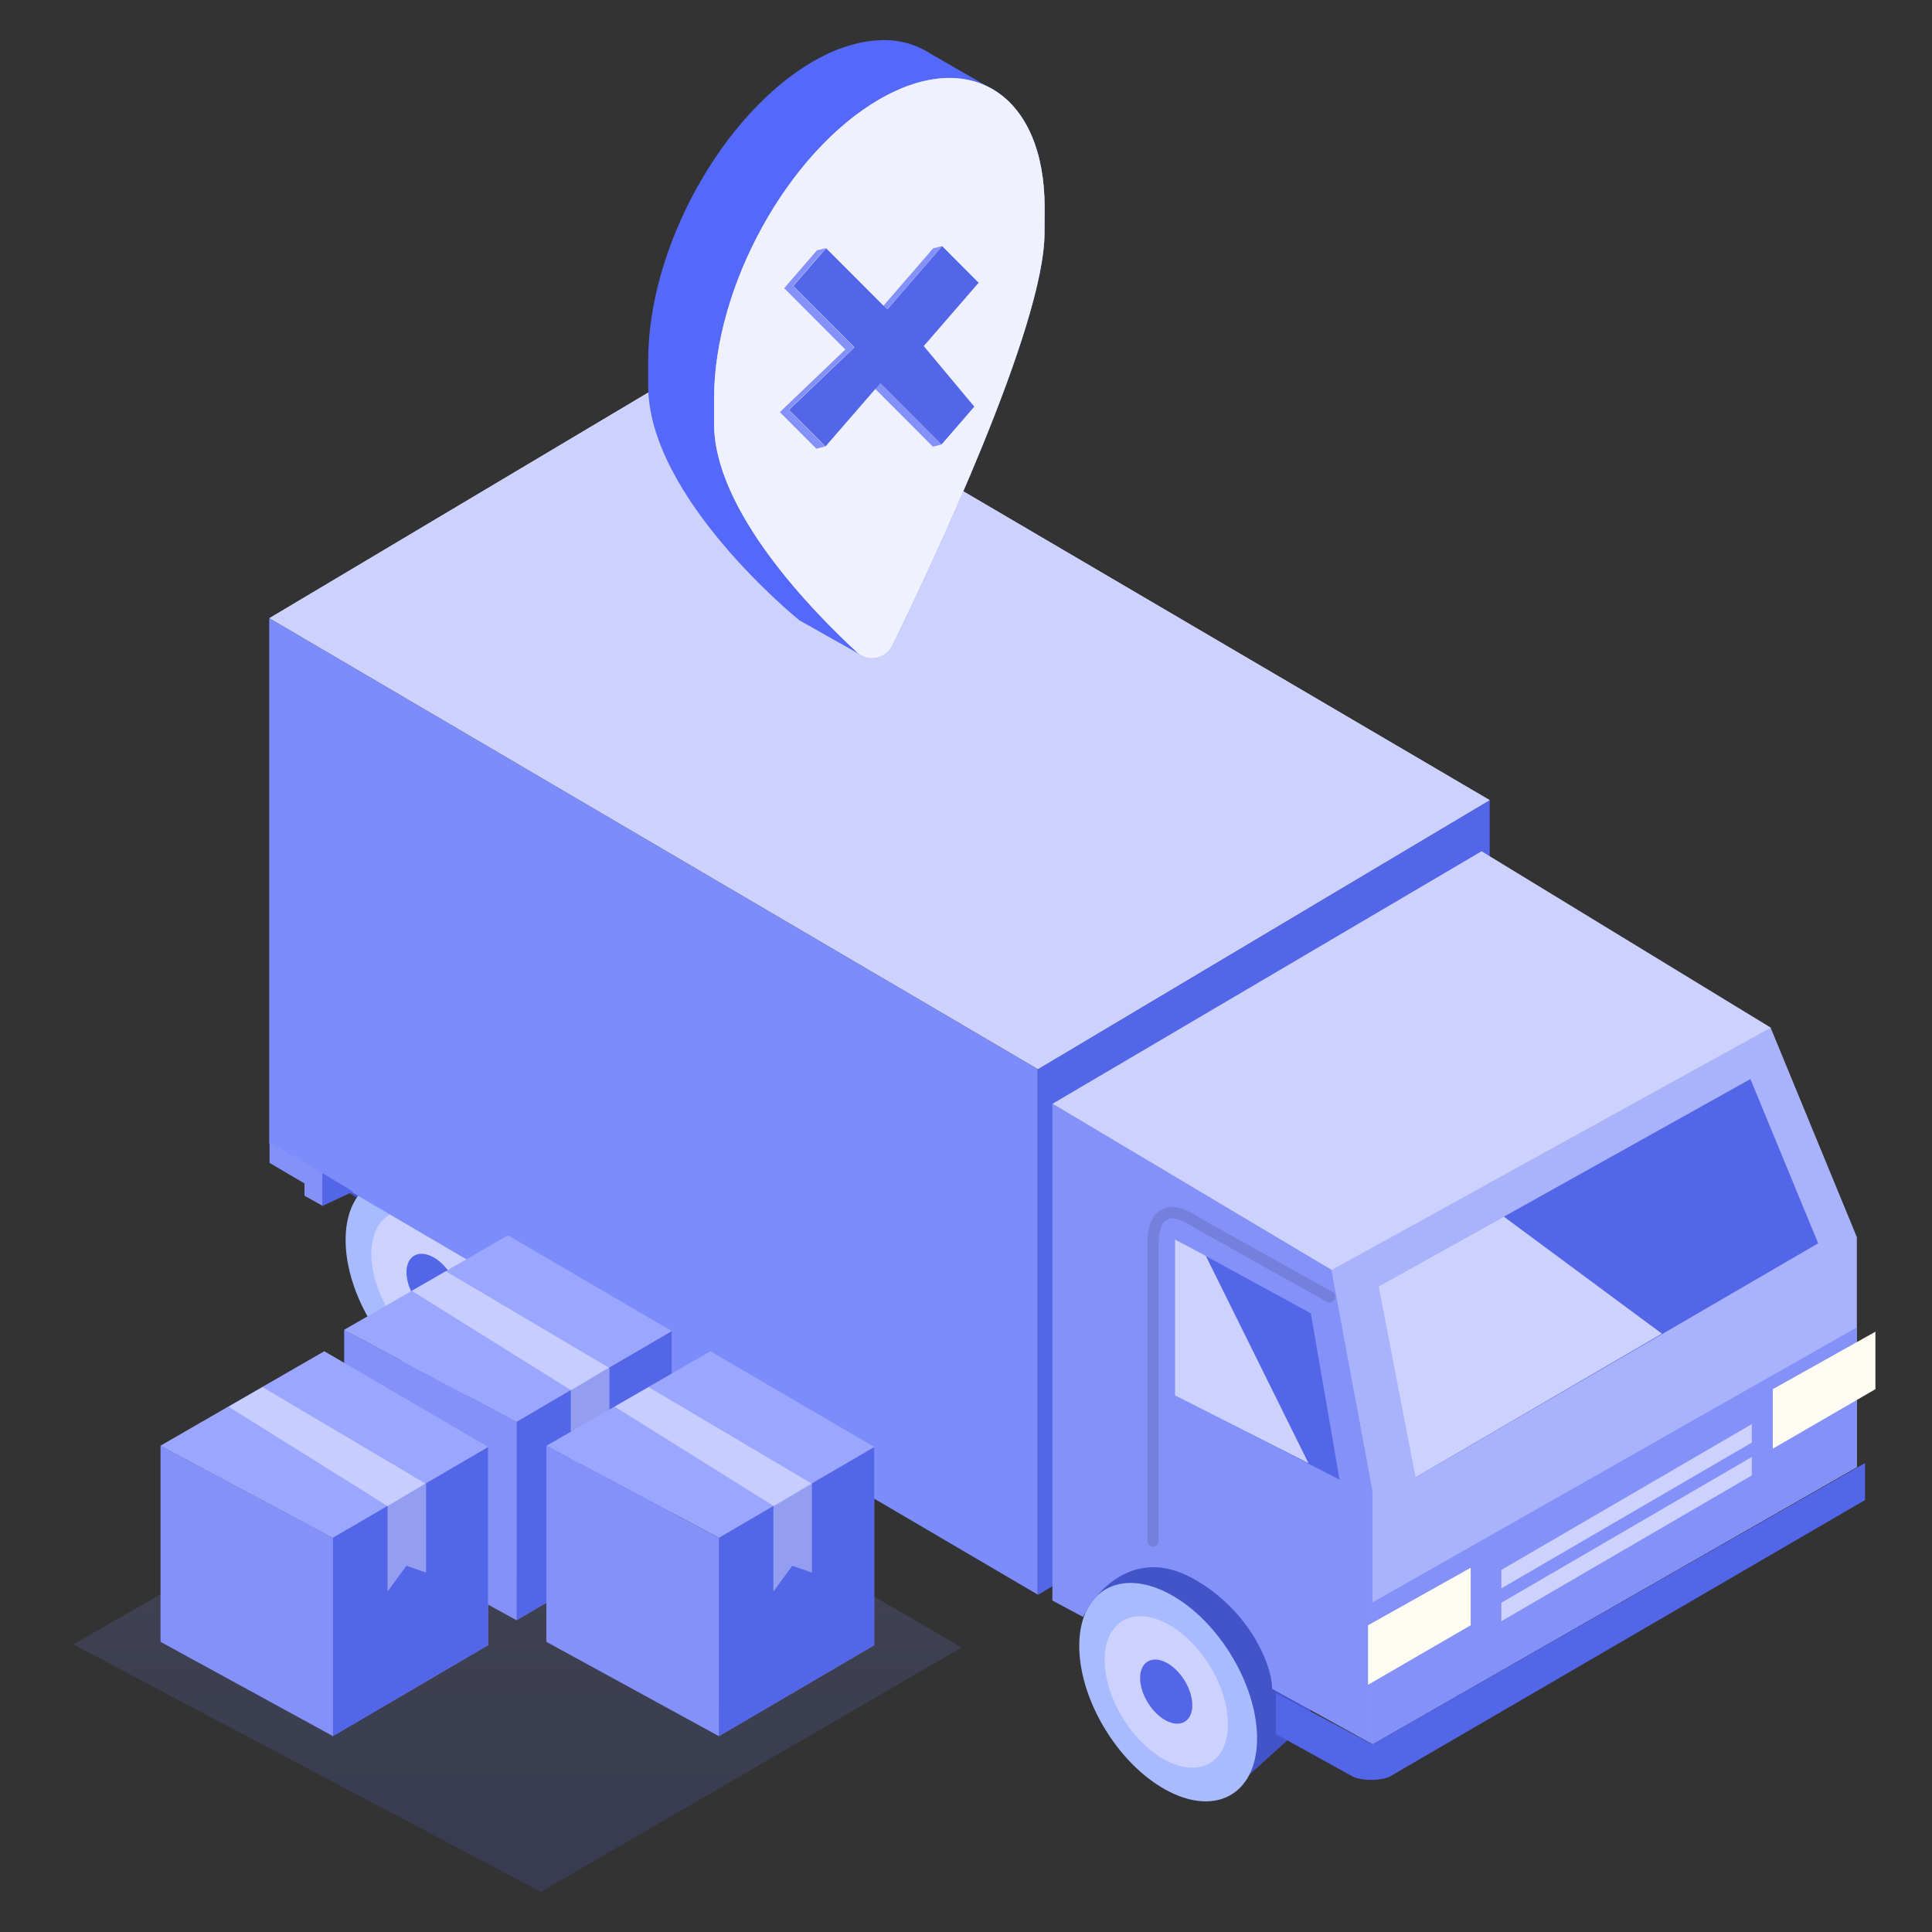 <?xml version="1.0" encoding="utf-8"?>
<svg xmlns="http://www.w3.org/2000/svg" fill="none" height="48" viewBox="0 0 48 48" width="48">
<rect x="0" y="0" width="48" height="48" fill="#333333" stroke="none"/>
<path d="M9.085 29.907L8.402 29.455C8.324 29.404 8.277 29.316 8.277 29.223L8.277 26.034C8.277 25.819 8.511 25.685 8.697 25.794L14.085 28.95C14.168 28.998 14.219 29.085 14.223 29.181L14.341 32.5C14.344 32.582 14.311 32.662 14.249 32.717L12.702 34.116L12.887 33.464C12.916 33.361 12.884 33.25 12.803 33.179L9.085 29.907Z" fill="#4353C8"/>
<ellipse cx="1.815" cy="2.99" fill="#A8BBFF" rx="1.815" ry="2.99" transform="matrix(-0.848 0.531 0.53 0.848 10.75 28.454)"/>
<ellipse cx="1.259" cy="2.074" fill="#CCD2FD" rx="1.259" ry="2.074" transform="matrix(-0.848 0.531 0.53 0.848 10.727 29.521)"/>
<ellipse cx="0.533" cy="0.878" fill="#5466E8" rx="0.533" ry="0.878" transform="matrix(-0.848 0.531 0.53 0.848 10.734 30.919)"/>
<path d="M25.788 26.563L37.008 19.881V32.939L25.788 39.62V26.563Z" fill="#495AD9"/>
<path d="M25.788 26.563L37.008 19.881V32.939L25.788 39.62V26.563Z" fill="#5466E8"/>
<path d="M25.781 26.56L6.689 15.357V28.414L25.781 39.617V26.56Z" fill="#7D8CFB"/>
<path d="M25.788 26.559L6.696 15.357L17.915 8.675L37.008 19.878L25.788 26.559Z" fill="#CCD2FD"/>
<path d="M25.788 26.559L6.696 15.357L17.915 8.675L37.008 19.878L25.788 26.559Z" fill="#CCD2FD"/>
<path d="M27.304 39.992L26.62 39.54C26.542 39.488 26.495 39.401 26.495 39.307L26.495 36.119C26.495 35.903 26.729 35.769 26.915 35.878L32.304 39.034C32.386 39.083 32.438 39.17 32.442 39.265L32.56 42.584C32.563 42.667 32.529 42.746 32.468 42.801L30.921 44.2L31.106 43.549C31.135 43.445 31.102 43.334 31.022 43.263L27.304 39.992Z" fill="#4353C8"/>
<ellipse cx="1.815" cy="2.99" fill="#A8BBFF" rx="1.815" ry="2.99" transform="matrix(-0.848 0.531 0.53 0.848 28.977 38.542)"/>
<path d="M34.102 37.062V43.336L31.603 41.958C31.62 41.397 31.042 39.979 29.614 39.204C28.186 38.429 27.217 39.527 26.911 40.173L26.146 39.765V27.422L33.082 31.553L34.102 37.062Z" fill="#8391F8"/>
<path d="M43.991 25.534L33.077 31.552L34.097 37.061V43.335L46.133 36.449V30.736L43.991 25.534Z" fill="#A9B3FC"/>
<path d="M36.809 21.149L44 25.535L33.086 31.554L26.15 27.423L36.809 21.149Z" fill="#CCD2FD"/>
<path d="M34.258 31.961L43.489 26.809L45.172 30.89L35.176 36.704L34.258 31.961Z" fill="#5466E8"/>
<path d="M34.251 31.961L37.362 30.227L41.289 33.134L35.169 36.705L34.251 31.961Z" fill="#CCD2FD"/>
<path d="M46.336 37.268V36.349L34.096 43.337L31.699 42.062V43.082L33.637 44.153C34.004 44.276 34.368 44.204 34.504 44.153L46.336 37.268Z" fill="#5466E8"/>
<path d="M34.097 39.813L46.133 32.978V36.447L34.097 43.332V39.813Z" fill="#8391F8"/>
<path d="M44.044 35.993L46.594 34.514V33.086L44.044 34.514V35.993Z" fill="#FFFDF3"/>
<path d="M33.989 41.858L36.539 40.379V38.95L33.989 40.379V41.858Z" fill="#FFFDF3"/>
<ellipse cx="1.259" cy="2.074" fill="#CCD2FD" rx="1.259" ry="2.074" transform="matrix(-0.848 0.531 0.53 0.848 28.945 39.609)"/>
<ellipse cx="0.533" cy="0.878" fill="#5466E8" rx="0.533" ry="0.878" transform="matrix(-0.848 0.531 0.53 0.848 28.961 41)"/>
<path d="M32.567 32.629L33.281 36.761L29.201 34.669V30.793L32.567 32.629Z" fill="#5466E8"/>
<path d="M29.958 31.201L32.508 36.352L29.193 34.669V30.793L29.958 31.201Z" fill="#CCD2FD"/>
<path d="M33.031 32.219L29.73 30.374C29.549 30.245 29.138 30.025 28.941 30.18C28.842 30.197 28.645 30.365 28.645 30.909C28.645 31.452 28.645 36.054 28.645 38.288" opacity="0.12" stroke="black" stroke-linecap="round" stroke-width="0.28"/>
<path d="M37.301 39.004L43.523 35.382V35.841L37.301 39.463V39.004Z" fill="#CCD2FD"/>
<path d="M37.301 39.82L43.523 36.198V36.657L37.301 40.279V39.82Z" fill="#CCD2FD"/>
<path d="M6.697 28.892V28.382L8.023 29.147V29.963L7.564 29.708V29.402L6.697 28.892Z" fill="#8391F8"/>
<path d="M8.773 29.604L8.008 29.962V29.145L8.773 29.604Z" fill="#5466E8"/>
<path d="M23.891 40.93L12.865 34.53L1.821 40.853L13.437 47.004L23.891 40.93Z" fill="url(#paint0_linear_9049_41733)" opacity="0.15"/>
<path d="M12.831 40.254L16.688 37.995V33.069L12.831 35.326V40.254Z" fill="#8391F8"/>
<path d="M12.831 40.254L16.688 37.995V33.069L12.831 35.326V40.254Z" fill="#5466E8"/>
<path d="M12.836 40.255L8.551 37.913V33.042L12.836 35.327V40.255Z" fill="#8391F8"/>
<path d="M16.688 33.07L12.62 30.692L8.546 33.041L12.831 35.327L16.688 33.07Z" fill="#9BA7FF"/>
<path d="M14.182 34.54L15.141 33.983L15.141 36.191L14.653 36.022L14.182 36.662V34.54Z" fill="white" fill-opacity="0.37"/>
<path d="M11.076 31.584L15.133 33.984L14.19 34.541L10.233 32.07L11.076 31.584Z" fill="white" fill-opacity="0.44"/>
<path d="M8.268 43.133L12.125 40.874V35.948L8.268 38.205V43.133Z" fill="#8391F8"/>
<path d="M8.268 43.133L12.125 40.874V35.948L8.268 38.205V43.133Z" fill="#5466E8"/>
<path d="M8.273 43.134L3.988 40.791V35.921L8.273 38.206V43.134Z" fill="#8391F8"/>
<path d="M12.125 35.949L8.057 33.571L3.983 35.92L8.268 38.206L12.125 35.949Z" fill="#9BA7FF"/>
<path d="M9.628 37.419L10.586 36.862L10.586 39.071L10.098 38.901L9.628 39.541V37.419Z" fill="white" fill-opacity="0.37"/>
<path d="M6.522 34.463L10.578 36.863L9.635 37.42L5.679 34.949L6.522 34.463Z" fill="white" fill-opacity="0.44"/>
<path d="M17.862 43.133L21.719 40.874V35.948L17.862 38.205V43.133Z" fill="#8391F8"/>
<path d="M17.862 43.133L21.719 40.874V35.948L17.862 38.205V43.133Z" fill="#5466E8"/>
<path d="M17.859 43.134L13.574 40.791V35.921L17.859 38.206V43.134Z" fill="#8391F8"/>
<path d="M21.719 35.949L17.651 33.571L13.577 35.92L17.862 38.206L21.719 35.949Z" fill="#9BA7FF"/>
<path d="M19.214 37.419L20.172 36.862L20.172 39.071L19.684 38.901L19.214 39.541V37.419Z" fill="white" fill-opacity="0.37"/>
<path d="M16.115 34.463L20.172 36.863L19.229 37.42L15.273 34.949L16.115 34.463Z" fill="white" fill-opacity="0.44"/>
<path d="M21.301 16.21C21.325 16.231 21.351 16.25 21.377 16.267L19.856 15.408C19.856 15.408 16.104 12.376 16.104 9.584V8.948C16.104 6.156 17.941 2.834 20.208 1.521C20.286 1.477 20.37 1.435 20.441 1.397C20.512 1.358 20.594 1.321 20.668 1.288C20.814 1.225 20.963 1.172 21.116 1.127C21.188 1.104 21.261 1.085 21.332 1.069C21.401 1.051 21.472 1.038 21.544 1.03C21.612 1.018 21.681 1.01 21.75 1.006C21.818 1.006 21.884 0.996 21.95 0.996C22.37 0.991 22.782 1.111 23.132 1.342L24.555 2.16C23.831 1.802 22.888 1.878 21.854 2.473C20.229 3.412 18.825 5.38 18.158 7.451C17.895 8.24 17.756 9.066 17.746 9.897V10.534C17.746 12.681 20.181 15.175 21.301 16.21ZM23.904 6.027C23.904 7.337 22.987 8.933 21.854 9.579C20.844 10.157 20.011 9.809 19.835 8.806H19.845C19.885 8.79 19.926 8.775 19.965 8.757C20.006 8.74 20.046 8.721 20.085 8.699C20.128 8.68 20.166 8.657 20.208 8.633C21.338 7.987 22.262 6.386 22.262 5.081C22.262 5.036 22.262 4.994 22.262 4.952C22.262 4.91 22.262 4.902 22.262 4.878C22.258 4.806 22.249 4.735 22.236 4.664C23.182 4.317 23.904 4.86 23.904 6.027Z" fill="#5468FA"/>
<path d="M25.95 5.79C25.95 8.102 23.134 14.066 22.165 16.045C22.127 16.123 22.072 16.19 22.003 16.242C21.935 16.294 21.855 16.33 21.77 16.345C21.685 16.361 21.598 16.357 21.515 16.333C21.433 16.309 21.357 16.266 21.294 16.207C20.173 15.174 17.741 12.679 17.741 10.53V9.896C17.741 7.106 19.58 3.781 21.847 2.468C24.114 1.156 25.953 2.36 25.953 5.152L25.95 5.79ZM23.898 6.027C23.898 4.718 22.977 4.188 21.844 4.842C20.711 5.496 19.792 7.089 19.792 8.394C19.792 9.699 20.711 10.235 21.844 9.581C22.977 8.927 23.898 7.336 23.898 6.027Z" fill="#5468FA"/>
<path d="M25.95 5.79C25.95 8.102 23.134 14.066 22.165 16.045C22.127 16.123 22.072 16.19 22.003 16.242C21.935 16.294 21.855 16.33 21.77 16.345C21.685 16.361 21.598 16.357 21.515 16.333C21.433 16.309 21.357 16.266 21.294 16.207C20.173 15.174 17.741 12.679 17.741 10.53V9.896C17.741 7.106 19.58 3.781 21.847 2.468C24.114 1.156 25.953 2.36 25.953 5.152L25.95 5.79Z" fill="#CCD2FD"/>
<g opacity="0.69">
<path d="M25.95 5.79C25.95 8.102 23.134 14.066 22.165 16.045C22.127 16.123 22.072 16.19 22.003 16.242C21.935 16.294 21.855 16.33 21.77 16.345C21.685 16.361 21.598 16.357 21.515 16.333C21.433 16.309 21.357 16.266 21.294 16.207C20.173 15.174 17.741 12.679 17.741 10.53V9.896C17.741 7.106 19.58 3.781 21.847 2.468C24.114 1.156 25.953 2.36 25.953 5.152L25.95 5.79Z" fill="white"/>
</g>
<path d="M23.403 6.115L23.184 6.17L21.82 7.745L22.039 7.689L23.403 6.115Z" fill="#8391F8"/>
<path d="M21.876 9.519L21.657 9.574L23.177 11.097L23.396 11.042L21.876 9.519Z" fill="#8391F8"/>
<path d="M19.702 7.105L20.515 6.165L20.296 6.221L19.483 7.16L21.002 8.683L19.375 10.239L20.282 11.148L20.501 11.092L19.594 10.183L21.221 8.628L19.702 7.105Z" fill="#8391F8"/>
<path d="M22.95 8.598L24.314 7.025L23.407 6.115L22.043 7.689L20.523 6.166L19.71 7.105L21.229 8.628L19.602 10.184L20.509 11.092L21.873 9.519L23.393 11.042L24.206 10.103L22.95 8.598Z" fill="#5466E8"/>
<defs>
<linearGradient gradientUnits="userSpaceOnUse" id="paint0_linear_9049_41733" x1="12.856" x2="12.856" y1="24.071" y2="47.004">
<stop stop-color="#EBEDFF"/>
<stop offset="1" stop-color="#5468FA"/>
</linearGradient>
</defs>
</svg>